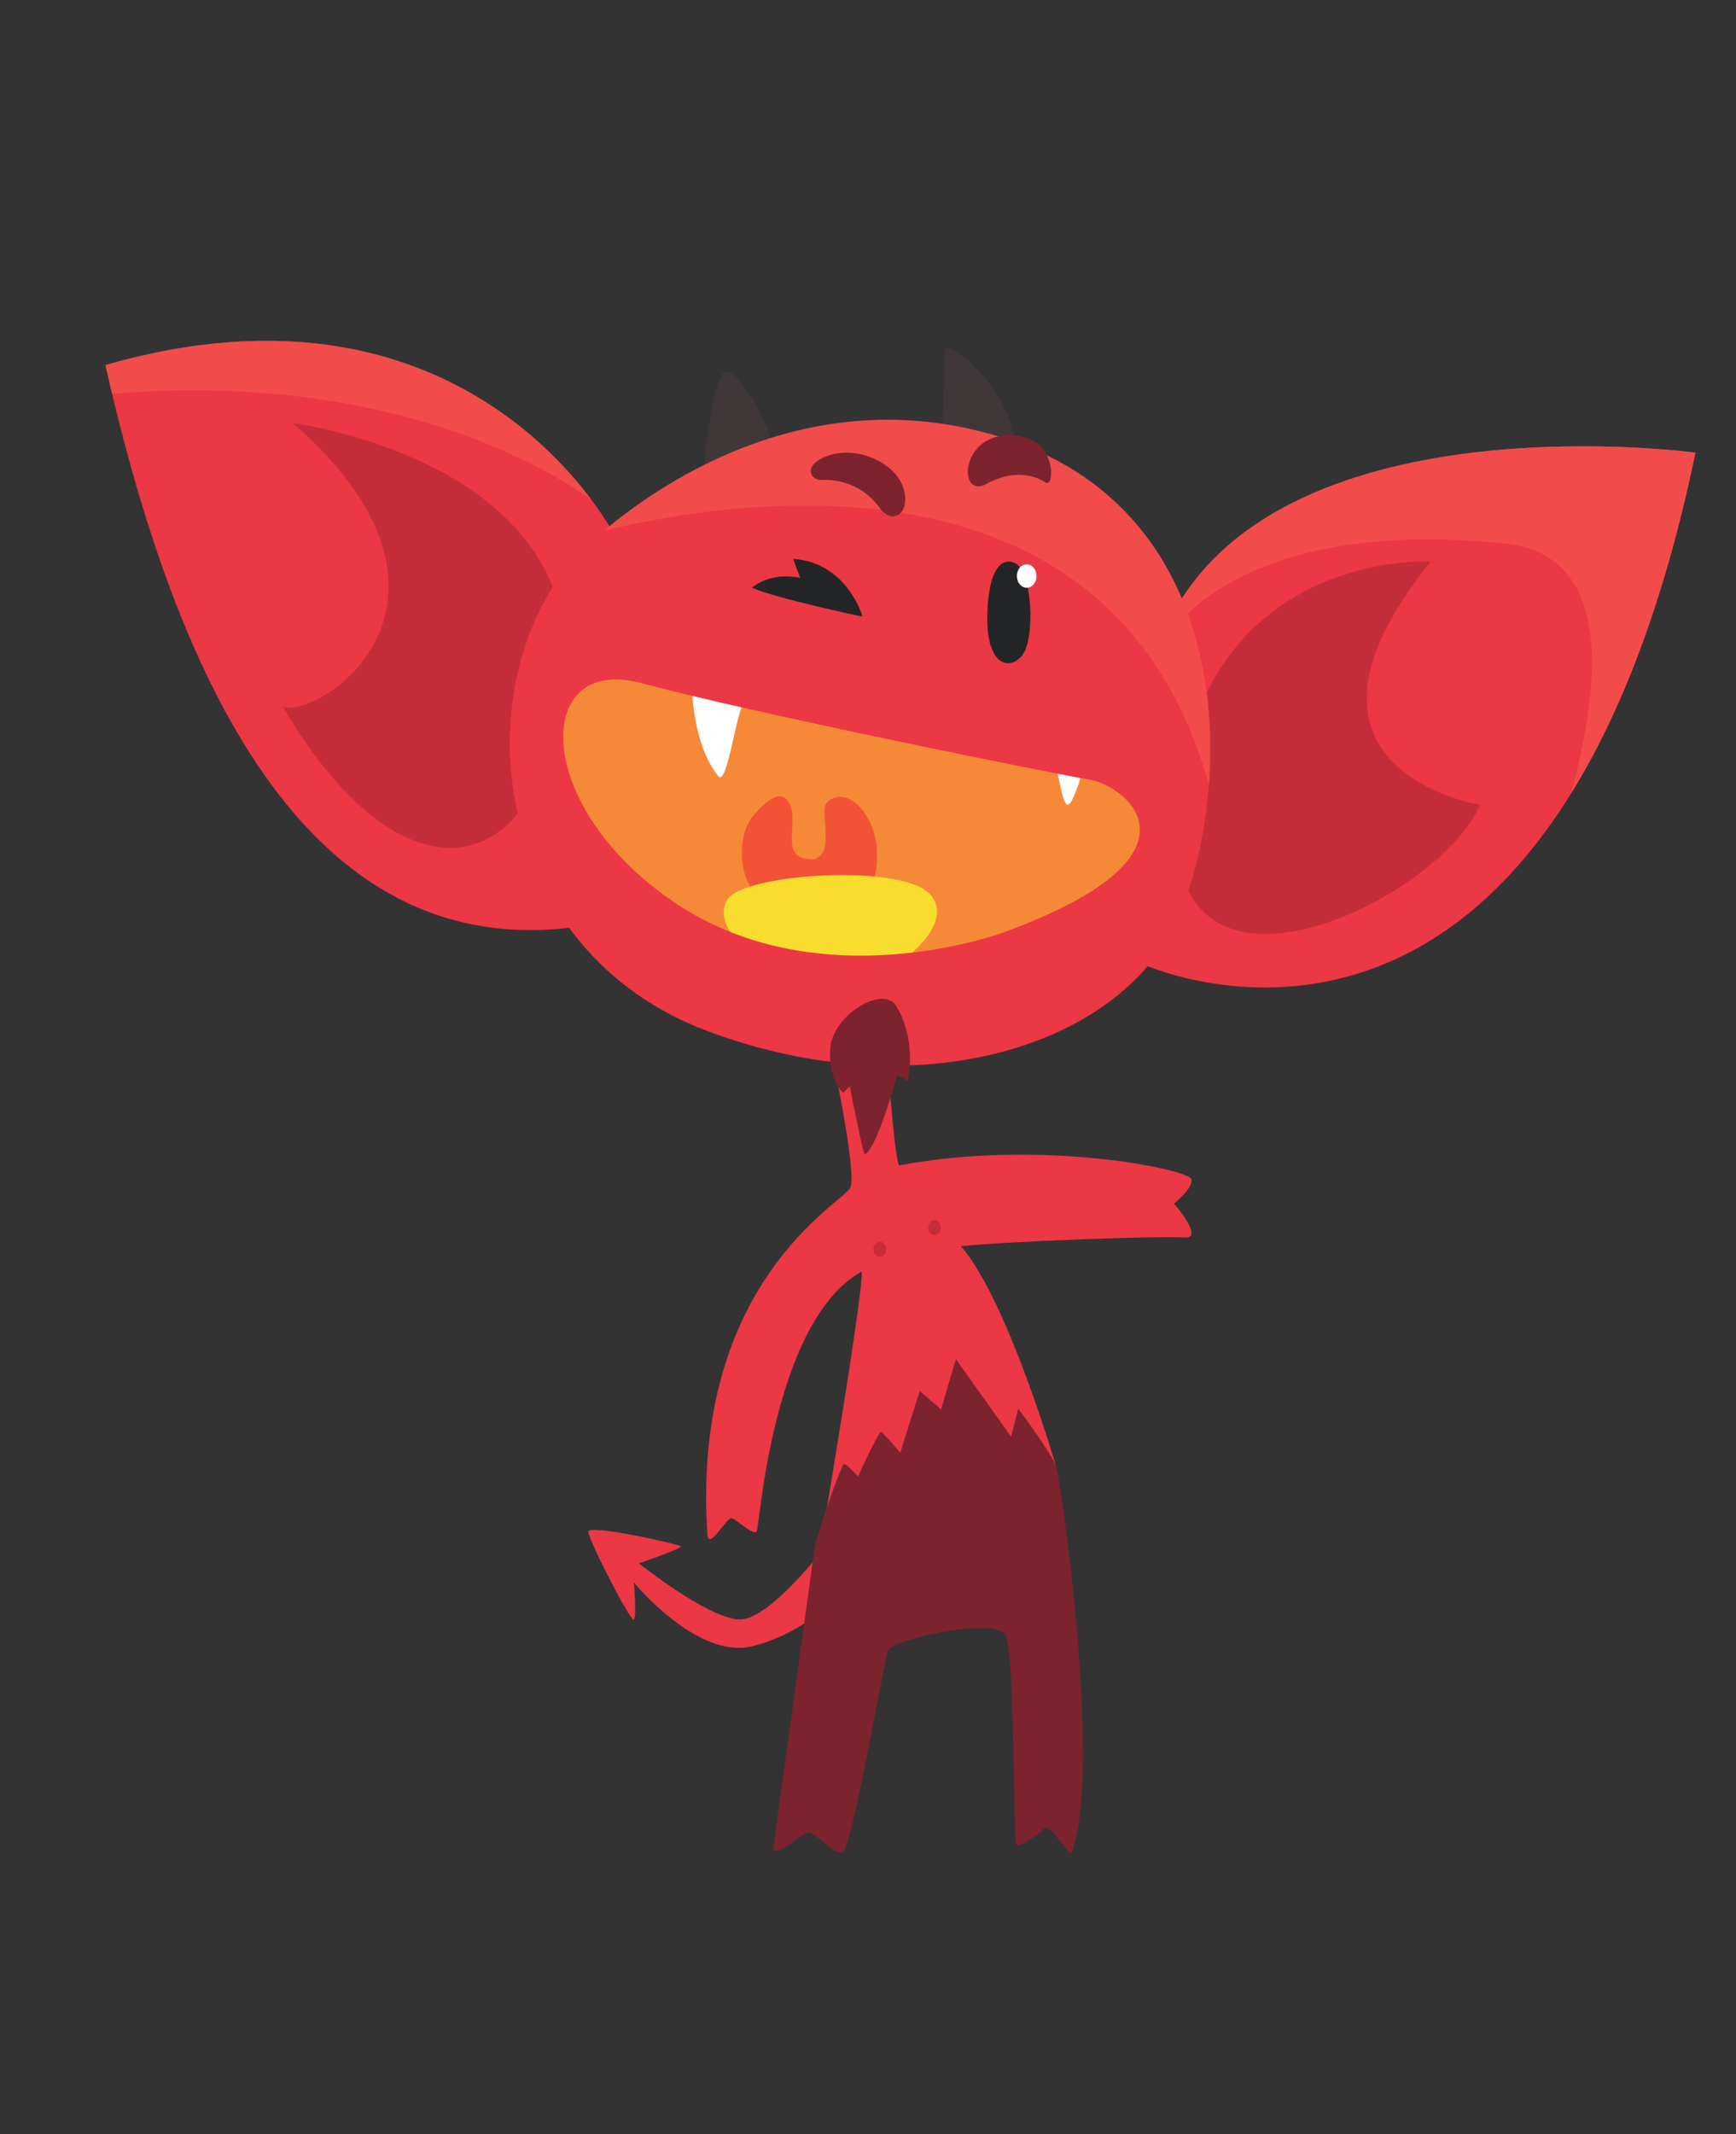 <svg xmlns="http://www.w3.org/2000/svg" width="214" height="263" fill="none" xmlns:v="https://vecta.io/nano"><rect width="100%" height="100%" fill="#333333" stroke="none"/><path d="M102.729 189.33s-7.687 10.44-11.643 10.227-12.317-6.907-12.317-6.907 5.26-1.821 5.169-2.088-11.418-2.784-11.418-1.821 5.26 11.25 5.62 10.818 0-4.554 0-4.554 7.777 9.476 14.52 7.87 11.553-6.906 11.553-6.906l-1.483-6.639zm-.364-60.286s3.33 15.473 2.453 17.32-19.756 11.645-17.599 42.966c.405 1.445 2.383-2.463 3.012-2.249s2.697 2.249 3.057 1.606 1.978-25.913 12.947-32.016c.18 2.677-4.765 31.91-4.765 31.91l28.703-7.925s-5.957-20.452-11.711-27.091c6.114-.642 24.905-1.285 27.512-1.071s-1.258-4.177-1.258-4.177 2.346-1.819 2.162-2.997-18.346-5.033-36.058-1.713c-.629-1.34-1.528-14.563-1.528-14.563h-6.927z" fill="#ec3745"/><path d="M95.311 227.799l5.125-37.184c.876-3.453 3.304-10.039 3.573-10.2s1.754 1.526 1.754 1.526 2.495-5.46 2.832-5.46 2.428 2.73 2.428 2.489 2.359-7.55 2.359-7.55l2.63 2.25 1.821-6.184 6.81 9.556.877-3.453s4.046 5.381 4.653 7.067 5.596 36.782 2.09 47.143c0 2.168-2.63-3.212-3.506-2.489s-3.169 2.569-3.506 1.926-.135-23.289-1.282-25.699-13.958.482-14.497 1.847-4.518 24.89-5.664 24.933-3.372-2.525-4.114-2.525-4.046 3.212-4.383 2.007z" fill="#7c232e"/><path d="M209 55.781s-49.764-6.801-64.329 19.685c-.81 14.888-4.159 43.191-4.159 43.191S190.928 142.606 209 55.781zM75.756 65.973S58.493 31.921 13 44.985c8.991 39.941 25.569 74.936 59.879 68.956 5.215-6.109 2.877-47.968 2.877-47.968z" fill="#ec3745"/><path d="M176.363 69.199s-27.645-1.55-31.152 28.933 32.366 12.872 37.221 1.038c0 0-26.838-4.256-6.069-29.97zM36.107 52.134s37.362 4.807 33.313 33.041c-3.104 23.772-19.827 26.908-34.527 1.969 5.665 1.082 25.489-13.762 1.214-35.011z" fill="#c52d3b"/><path d="M86.68 57.888s1.169-11.993 2.832-12.1 5.439 6.586 5.71 9.477 20.903-1.388 20.903-1.631.36-7.823.314-10.255 10.025 5.675 8.812 14.509-39.065 6.639-38.571 0z" fill="#403838"/><path d="M115.136 83.719s-47.067-7.788-48.55-3.612-4.855 34.534 27.647 40.156 51.112-6.265 50.977-15.42-13.351-20.242-30.074-21.124z" fill="#f68937"/><path d="M92.441 101.065s3.396-4.703 4.793-2.197-1.144 6.506 2.296 6.989 1.854-4.923 2.119-6.33 3.207-2.638 5.434 1.494 1.396 12.705-7.321 12.266-9.434-8.705-7.321-12.222z" fill="#f25335"/><path d="M92.704 117.76s-4.945-3.681-3.057-6.893 21.376-4.498 24.949-.723-4.315 9.557-6.607 9.878-15.285-2.262-15.285-2.262z" fill="#f9dd2e"/><path d="M130.106 94.081c.224.482.809 4.98 1.483 5.086s1.888-4.231 1.888-4.231l-3.371-.856zm-44.774-9.155s0 6.692 3.236 10.762c1.124 1.123 2.158-8.085 3.237-9.317s-6.473-1.445-6.473-1.445z" fill="#fff"/><path d="M123.677 114.909s-22.387 8.352-40.278-3.534-17.802-30.839-4.316-27.198 50.618 11.135 55.203 11.886 15.554 9.316-10.609 18.847zm-1.169-61.276C92.48 44.936 70.362 69.199 70.362 69.199c-13.486 16.505-9.351 47.958 16.723 57.81s51.787 1.927 58.44-14.563 7.013-50.114-23.017-58.813z" fill="#ec3745"/><path d="M122.516 53.612c-22.374-6.481-40.35 5.334-48.064 11.781 17.203-4.157 62.89-10.845 74.569 31.325 1.265-16.671-4.329-36.682-26.506-43.106z" fill="#f14c4a"/><path d="M124.981 69.346s-2.788-1.552-3.237 5.461 2.517 8.03 4.226 5.996 1.303-10.815-.989-11.458zm-18.656 6.639s-1.843-6.639-8.541-7.121l.854 2.356s-3.327-.911-5.934 1.205c3.147 1.365 13.621 3.56 13.621 3.56z" fill="#242526"/><path d="M101.481 59.146s4.383-.401 7.148 3.695c1.753 1.927 3.709.039 2.663-2.892s-5.529-4.979-9.036-3.855-2.393 3.253-.775 3.052zm27.41.321s-2.932-2.3-7.417.235c-2.258 1.091-2.967-2.081-1.079-4.371s6.002-2.087 7.788-.441 1.666 5.091.708 4.578zm-18.295 64.704s2.382 3.641 1.303 8.995l-1.303-.697s-2.428 8.995-4.001 9.798c-.27-.374-1.844-8.405-1.844-8.405l-.809.803s-1.942-1.606-1.577-5.621 6.747-7.924 8.231-4.873z" fill="#7c232e"/><path d="M127.776 70.981c0 .796-.542 1.444-1.212 1.444s-1.212-.647-1.212-1.444.543-1.444 1.212-1.444 1.212.646 1.212 1.444z" fill="#fff"/><path d="M209 55.781s-49.764-6.801-64.329 19.685l-.125 2.084c3.78-4.57 14.726-13.404 41.617-10.507 11.93 1.73 11.604 15.666 7.491 30.747 6.063-9.768 11.455-23.316 15.346-42.01zM13 44.986l.82 3.532c33.879-2.795 53.597 9.133 59.057 13.038C66.321 52.804 48.042 34.924 13 44.986z" fill="#f14c4a"/><path d="M109.234 153.948c0 .514-.35.93-.781.93s-.78-.416-.78-.93.349-.93.78-.93.781.417.781.93zm6.734-2.661c0 .514-.35.93-.781.93s-.781-.416-.781-.93.35-.929.781-.929.781.415.781.929z" fill="#c52d3b"/></svg>